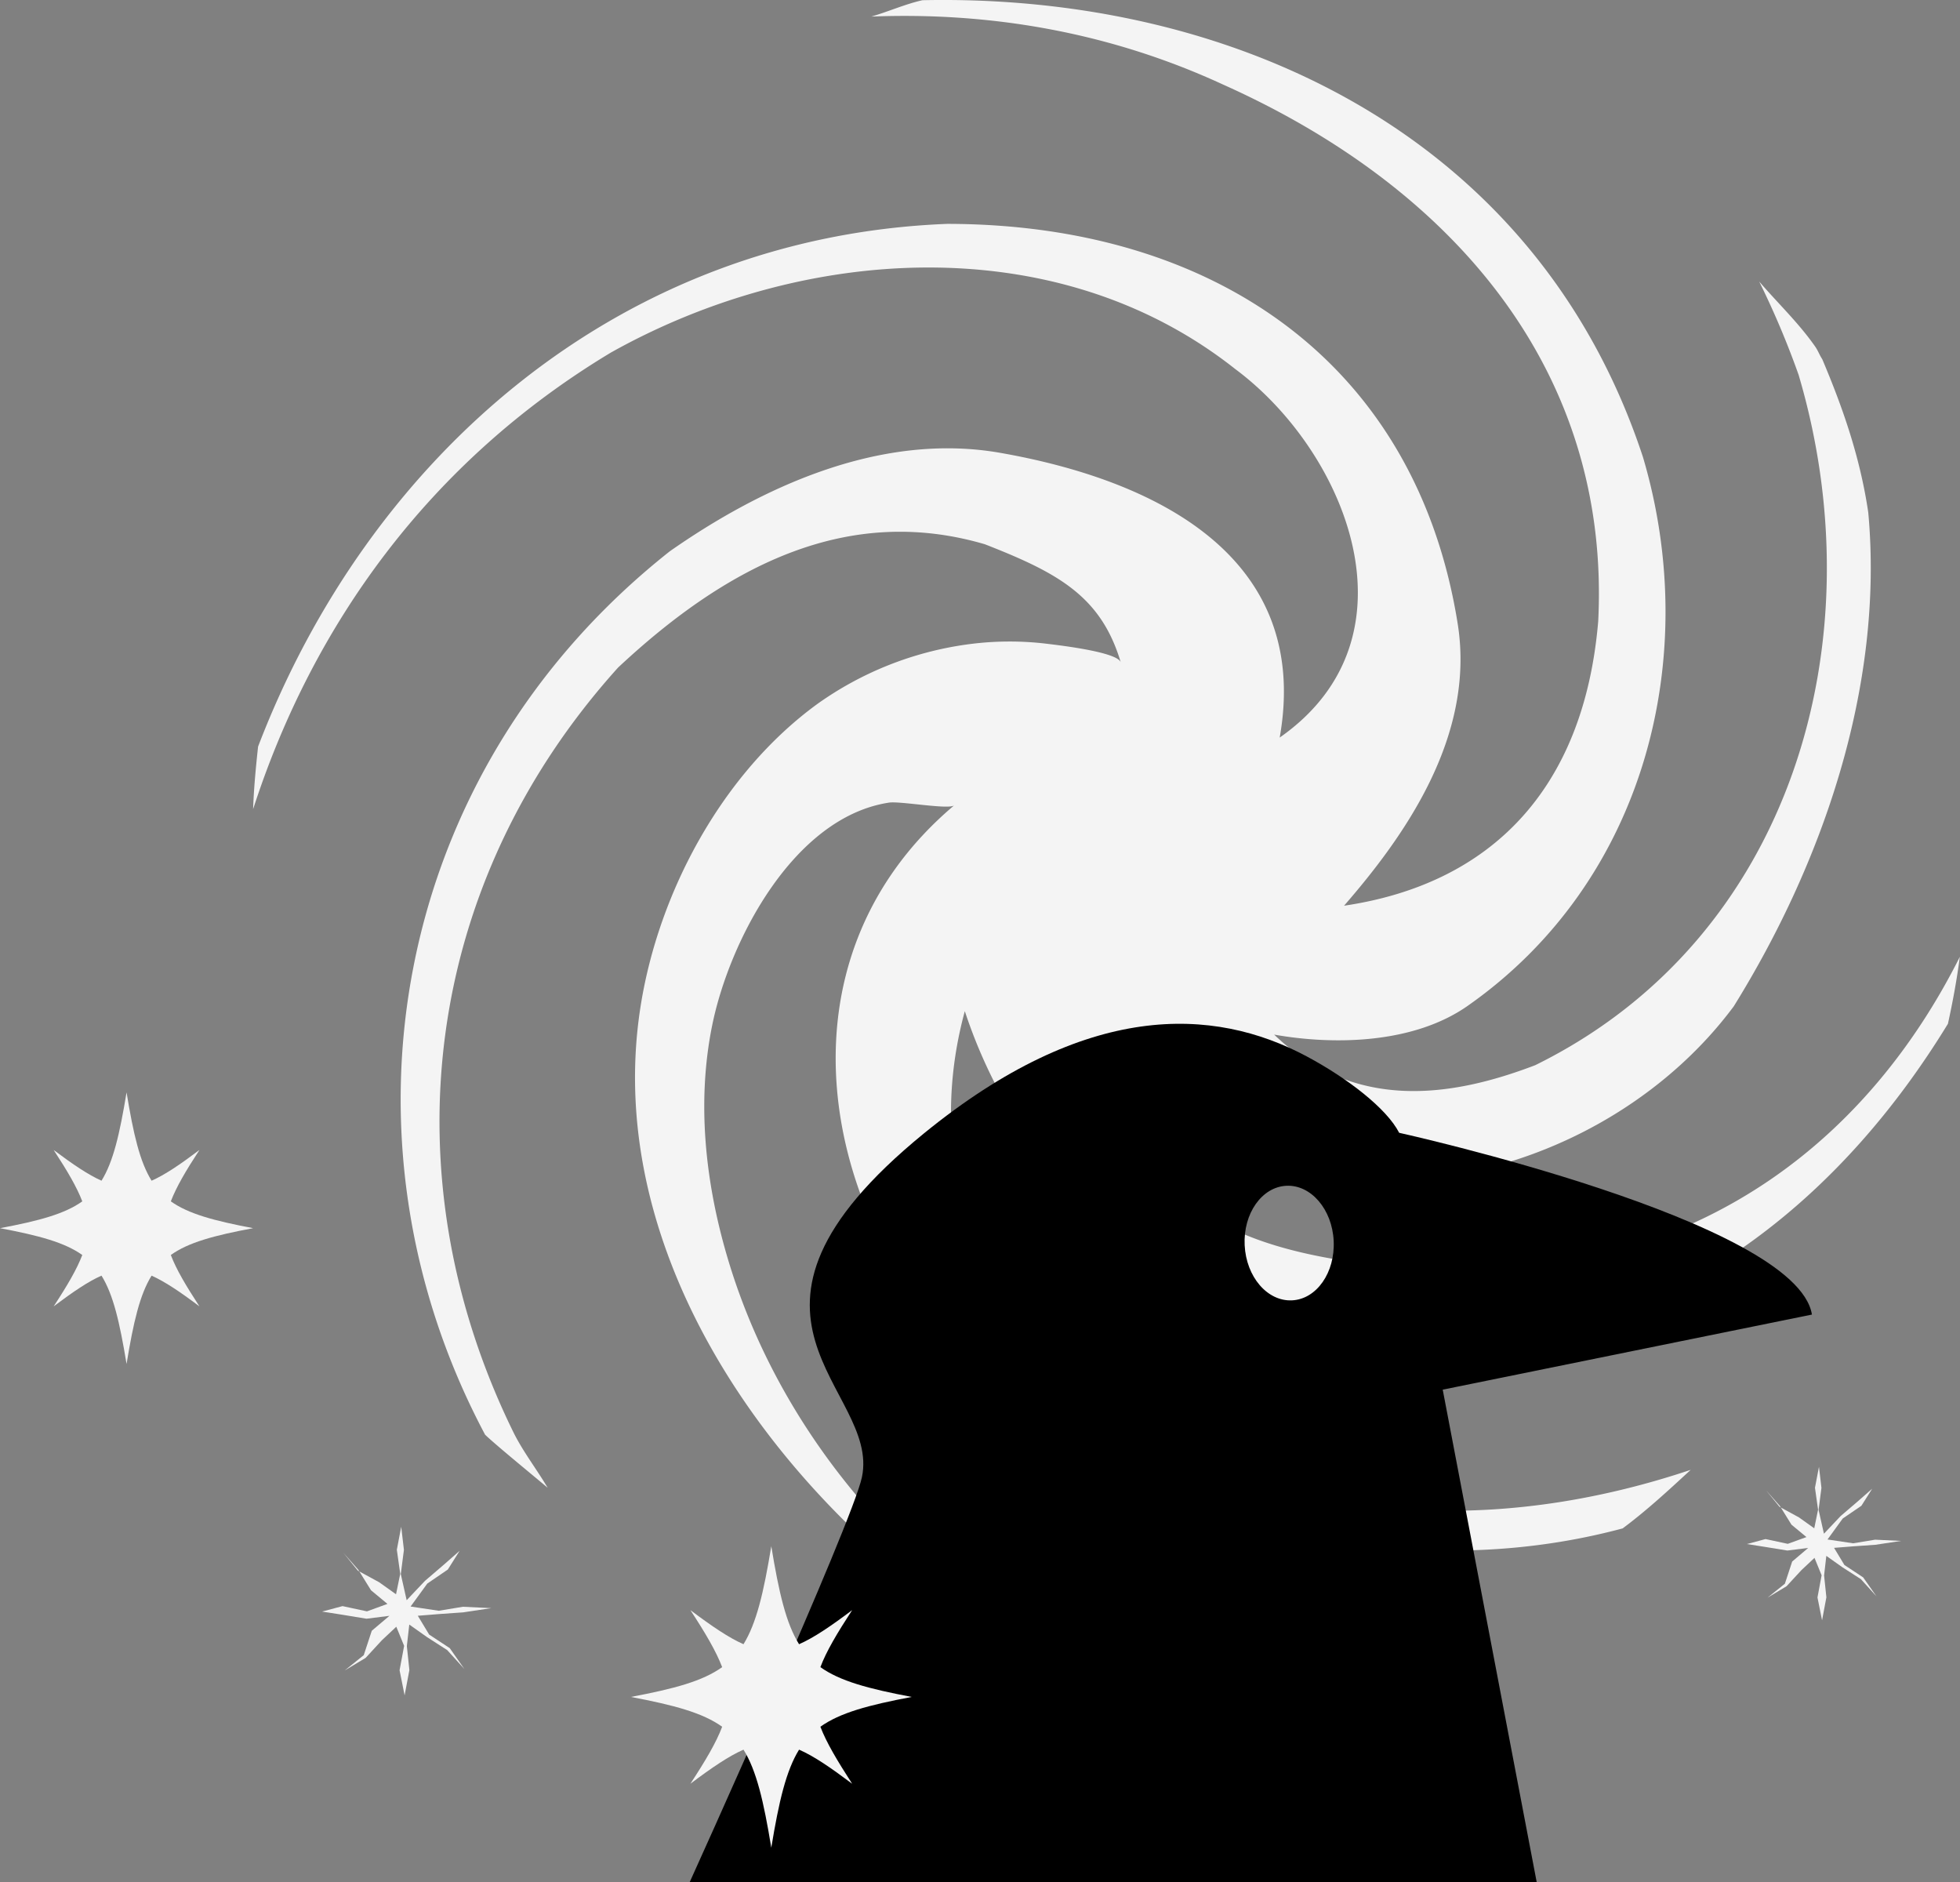 <svg xmlns="http://www.w3.org/2000/svg" viewBox="0 0 657.89 631.67"><rect x="0" y="0" width="657.89" height="631.67" fill="#808080" stroke="none"/><defs><style>.cls-1{fill:#f4f4f4;}.cls-2{fill:none;}</style></defs><g id="Capa_2" data-name="Capa 2"><g id="Layer_1" data-name="Layer 1"><path class="cls-1" d="M410.45,28.34c78,34.88,130.22,96.74,126,180.19-4.84,57-36.68,88.24-85.31,95.42,19.82-22.81,44.25-56.61,38.13-94.73-14-87.45-81.84-134-171.3-134.09C207.11,79.43,123.57,154,86.63,250.54c-.76,7-1.43,14-1.67,21,19.94-61.64,59-116.5,120.1-153.23,64.26-36,149.52-41.94,209.54,5.52,37.2,27.64,63,90.1,14.94,123.69C440.38,186.26,387,161,335.92,152c-40.82-7.23-81.05,12-111.09,33-93.71,74.07-114.77,197.35-62,296.47,3.63,3.5,17.16,14.53,21,17.81-3.67-6.2-8.07-11.84-11.35-18.33-42.58-86.48-30.53-184.33,35-256.94,37.85-35.41,78.07-54.59,123.11-41.36,24.61,9.62,39,17.44,45.61,39.65-1.06-3.54-21.2-5.81-24.62-6.24a104.48,104.48,0,0,0-27.48.28,113.12,113.12,0,0,0-49.76,19.91c-31.79,23.16-53.17,62.86-59.28,101.19-15.26,95.69,63.57,188,144.63,227.73,6.63,3.25,13.94,6.3,21.18,4.85C316.22,543.84,263.54,488.26,244,421.41c-7.31-25-10.12-51.58-5-77.07,5.73-28.56,27.34-70.15,59.45-75,3.67-.55,20,2.42,21.83.93-61.86,52.19-45.71,139.26,8.31,190.92,58.87,51.18,142.57,71.44,216.07,51.72,8.18-6.09,15.49-12.88,22.84-19.65-57.56,19.27-121.3,20.54-179.49-11-57.62-31.26-79.2-87.7-64.16-142.93C347.78,412,418,461.24,493.05,453.47c73.88-8.62,126.34-53.58,160.79-109.9,1.64-7.48,3-14.9,4-22.48-30.24,60.21-84.68,104.18-165.42,106-46.82-3-103.87-7.87-111-56.51,70.22,49.28,159.09,22.91,200.55-32.9C611.42,290.23,632.47,230.8,627.1,172c-2.77-18.8-8.67-35.44-15.44-51.45-.91-1.37-1.42-2.87-2.36-4.22-5.63-8.05-12.54-14.56-18.81-21.85a288.73,288.73,0,0,1,13.22,31.29c26.36,88.87-1.9,189.11-88.39,231.69-28.22,10.79-60.65,15.58-87.64-10.26,20.41,3.61,46.82,3,64.84-9.57,60.07-42,78.72-117.63,58.94-184.28C515.64,44.72,413.06-2.13,309.64.07c-5.81,1.3-11.4,3.82-17.16,5.49C332,4,372.12,10.64,410.45,28.34Z"></path><polygon class="cls-1" points="611.59 543.76 610.05 536.09 611.44 528.64 609.05 522.8 604.65 526.93 599.68 532.31 593.29 536.16 599.11 531.47 601.56 524.03 606.95 519.46 599.94 520.34 592.7 519.16 586.37 518.16 592.61 516.49 600.08 518.09 606.35 515.82 601.33 511.67 597.42 505.37 592.8 500.13 597.29 505.65 603.82 509.21 608.97 512.88 610.25 506.63 609.21 499.28 610.55 492.25 611.38 499.29 610.42 506.7 612.22 514.69 617.82 508.77 623.36 504.03 628.41 499.6 624.79 505.32 618.52 509.6 613.42 516.63 622.03 517.91 629.39 516.7 638.09 517.11 629.47 518.41 622.19 518.92 615.62 519.44 619.09 525.19 625.38 529.34 629.84 535.7 624.61 529.93 618.43 525.96 613.02 522.13 612.27 528.71 613.04 536.04 611.59 543.76"></polygon><polygon class="cls-1" points="135.81 568.94 134.12 560.51 135.65 552.33 133.02 545.91 128.18 550.45 122.73 556.36 115.71 560.59 122.1 555.44 124.79 547.26 130.72 542.25 123.01 543.22 115.06 541.91 108.11 540.82 114.97 538.99 123.17 540.75 130.05 538.25 124.54 533.68 120.25 526.77 115.18 521.01 120.11 527.08 127.28 530.99 132.93 535.02 134.34 528.16 133.2 520.08 134.67 512.36 135.58 520.1 134.53 528.24 136.5 537.01 142.65 530.51 148.73 525.3 154.28 520.43 150.31 526.72 143.43 531.42 137.82 539.13 147.28 540.55 155.37 539.21 164.92 539.67 155.45 541.09 147.46 541.65 140.24 542.23 144.05 548.54 150.96 553.09 155.86 560.08 150.11 553.75 143.32 549.38 137.38 545.18 136.56 552.4 137.41 560.46 135.81 568.94"></polygon><path class="cls-1" d="M57.34,421.16c5.89-4.22,14.44-6.53,27.62-9-13.18-2.5-21.73-4.81-27.62-9,1.83-4.79,5-10.22,9.6-17.24-6.54,4.91-11.6,8.34-16.06,10.31-3.93-6.33-6.08-15.51-8.4-29.65-2.33,14.14-4.48,23.32-8.41,29.65-4.46-2-9.51-5.4-16.06-10.31,4.58,7,7.78,12.45,9.61,17.24-5.9,4.21-14.45,6.52-27.62,9,13.17,2.49,21.72,4.8,27.62,9-1.83,4.79-5,10.21-9.61,17.24,6.55-4.92,11.6-8.35,16.06-10.31,3.93,6.33,6.08,15.5,8.41,29.64,2.32-14.14,4.47-23.31,8.4-29.64,4.46,2,9.52,5.39,16.06,10.31C62.36,431.37,59.17,426,57.34,421.16Z"></path><path class="cls-2" d="M430.78,401.76c-8.26.4-14.53,9.33-14,19.95s7.63,18.9,15.89,18.5,14.52-9.34,14-19.95S439,401.36,430.78,401.76Z"></path><path d="M608.19,441.15c-5.08-31.5-138.55-61-138.55-61-4.15-8.12-17.22-18.26-31.05-25.65-31.39-16.77-74-18.54-128.46,25.85-75.87,61.88-14.56,85.49-20.81,115.34-3.24,15.46-57.82,135.94-57.82,135.94l284.31,0L484.26,466.35Zm-174.52-4.77c-8.26.4-15.37-7.88-15.89-18.5s5.76-19.55,14-19.95,15.37,7.88,15.88,18.5S441.92,436,433.67,436.38Z"></path><path class="cls-1" d="M275.37,579.47c6.55-4.67,16-7.23,30.65-10-14.62-2.77-24.1-5.33-30.65-10,2-5.32,5.58-11.34,10.66-19.13-7.26,5.46-12.87,9.26-17.82,11.44-4.36-7-6.74-17.2-9.32-32.89-2.58,15.69-5,25.87-9.33,32.89-4.95-2.18-10.56-6-17.82-11.44,5.09,7.79,8.63,13.81,10.66,19.13-6.54,4.68-16,7.24-30.64,10,14.61,2.77,24.1,5.33,30.64,10-2,5.32-5.57,11.34-10.66,19.13,7.26-5.45,12.87-9.26,17.82-11.44,4.36,7,6.75,17.21,9.33,32.9,2.58-15.69,5-25.87,9.32-32.9,5,2.18,10.56,6,17.82,11.44C281,590.81,277.4,584.79,275.37,579.47Z"></path></g></g></svg>